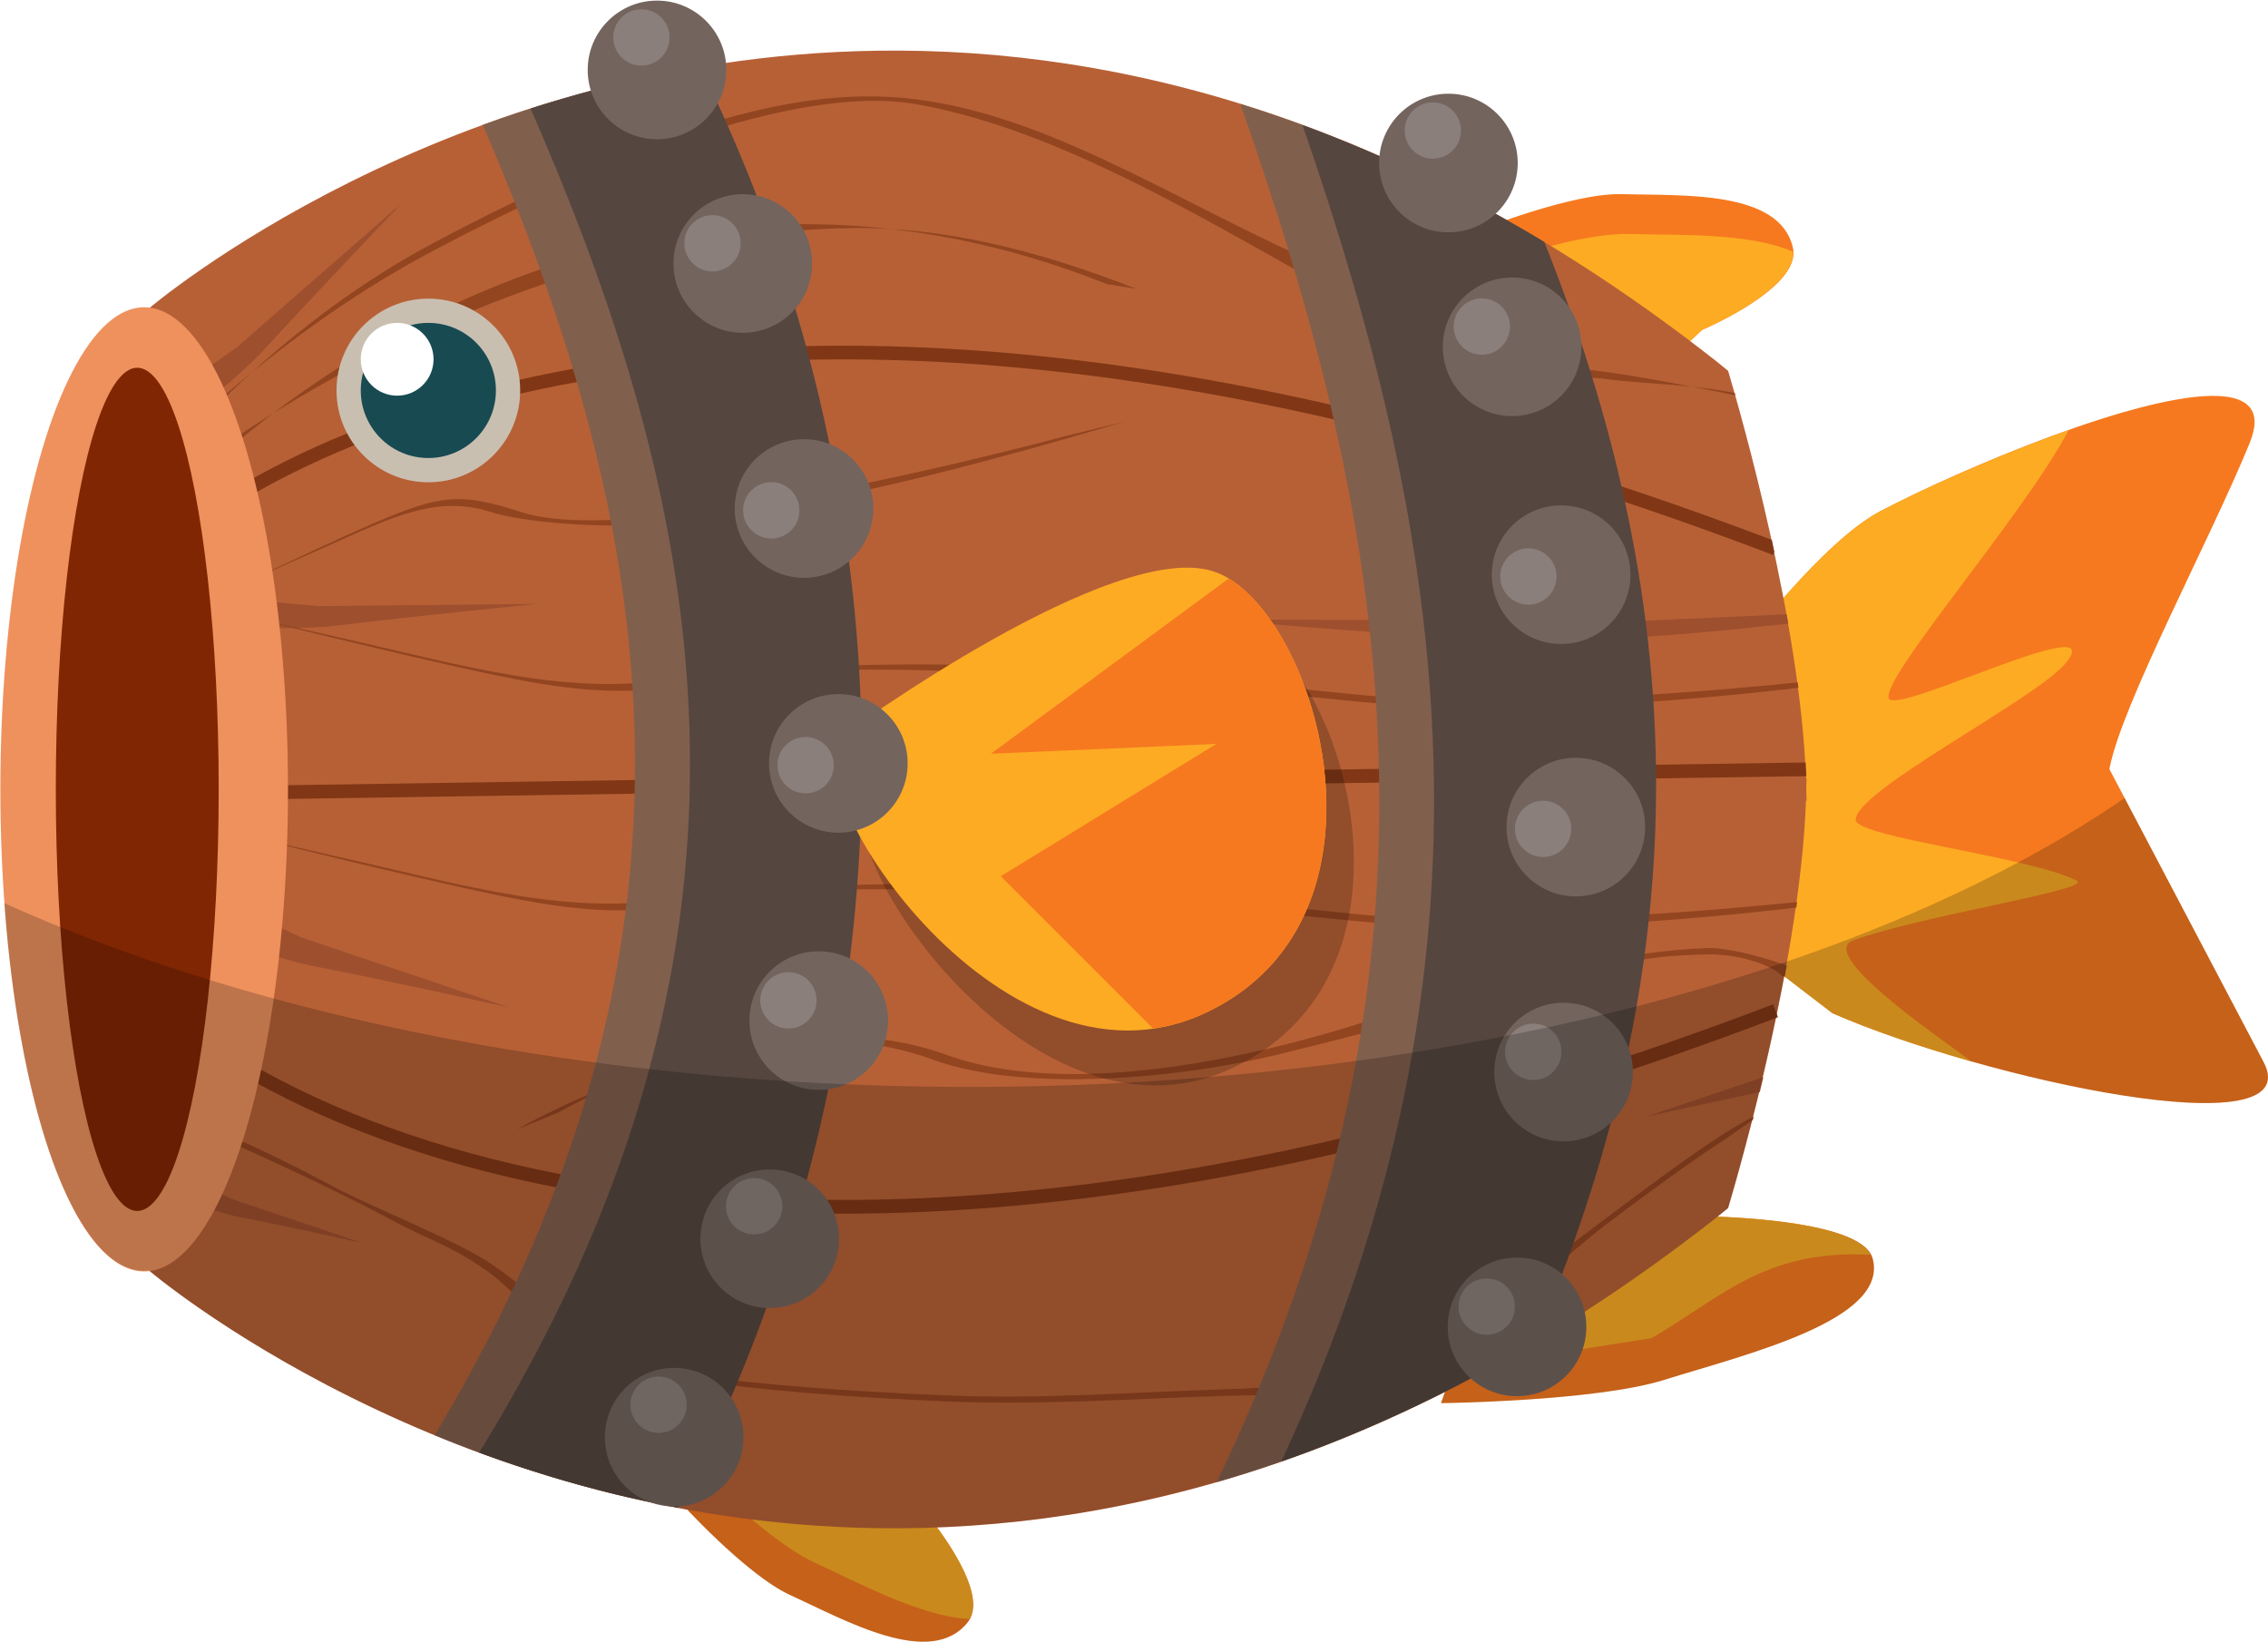<svg xmlns="http://www.w3.org/2000/svg" width="752.256" height="544.542" viewBox="0 0 705.24 510.509"><defs><filter id="d" x="-.005" width="1.01" y="-.008" height="1.015" color-interpolation-filters="sRGB"><feGaussianBlur stdDeviation=".244"/></filter><filter id="c" x="-.01" width="1.021" y="-.693" height="2.387" color-interpolation-filters="sRGB"><feGaussianBlur stdDeviation=".516"/></filter><filter id="a" x="-.011" width="1.021" y="-.087" height="1.173" color-interpolation-filters="sRGB"><feGaussianBlur stdDeviation=".516"/></filter><filter id="h" x="-.017" width="1.034" y="-.018" height="1.037" color-interpolation-filters="sRGB"><feGaussianBlur stdDeviation=".13"/></filter><filter id="e" x="-.013" width="1.026" y="-.136" height="1.272" color-interpolation-filters="sRGB"><feGaussianBlur stdDeviation=".13"/></filter><filter id="f" x="-.013" width="1.027" y="-.037" height="1.075" color-interpolation-filters="sRGB"><feGaussianBlur stdDeviation=".13"/></filter><filter id="g" x="-.021" width="1.042" y="-.059" height="1.119" color-interpolation-filters="sRGB"><feGaussianBlur stdDeviation=".13"/></filter><filter id="b" x="-.011" width="1.021" y="-.087" height="1.173" color-interpolation-filters="sRGB"><feGaussianBlur stdDeviation=".516"/></filter><filter id="j" x="-.01" width="1.02" y="-.049" height="1.097" color-interpolation-filters="sRGB"><feGaussianBlur stdDeviation=".294"/></filter><filter id="i" x="-.01" width="1.02" y="-.037" height="1.074" color-interpolation-filters="sRGB"><feGaussianBlur stdDeviation=".294"/></filter><filter id="n" x="-.005" width="1.011" y="-.026" height="1.051" color-interpolation-filters="sRGB"><feGaussianBlur stdDeviation=".294"/></filter><filter id="m" x="-.005" width="1.01" y="-.07" height="1.14" color-interpolation-filters="sRGB"><feGaussianBlur stdDeviation=".294"/></filter><filter id="k" x="-.005" width="1.01" y="-.07" height="1.14" color-interpolation-filters="sRGB"><feGaussianBlur stdDeviation=".294"/></filter><filter id="l" x="-.007" width="1.015" y="-.053" height="1.107" color-interpolation-filters="sRGB"><feGaussianBlur stdDeviation=".294"/></filter><filter id="o" x="-.006" width="1.012" y="-.033" height="1.065" color-interpolation-filters="sRGB"><feGaussianBlur stdDeviation=".294"/></filter></defs><path d="M241.718 450.095l-30.965 16.188s21.096 23.393 35.037 29.747c16.917 7.71 43.58 22.976 55.135 8.412 7.87-9.92-14.121-35.268-14.121-35.268-16.07-41.066-6.964-39.01-45.086-19.08z" fill="#f6791f"/><path d="M253.423 485.972c-10.292-4.713-23.438-16.51-32.338-25.089l20.627-10.786.004-.008c38.123-19.931 29.019-21.983 45.09 19.083 0 0 20.593 23.793 14.666 34.283-14.982-.706-34.265-11.171-48.049-17.483z" fill="#fdab23"/><path d="M460.506 400.677l-12.416 35.634s48.025-.559 69.296-7.201c25.811-8.06 70.072-18.62 64.908-37.79-3.518-13.058-54.687-13.138-54.687-13.138-63.302-15.593-51.816-21.375-67.102 22.495z" fill="#f6791f"/><path d="M513.472 416.145c-16.537 2.464-42.46 7.152-61.237 8.277l8.268-23.74-.005-.008c15.285-43.87 3.806-38.088 67.109-22.495 0 0 47.982.115 54.1 12.028-33.33-1.841-47.106 13.868-68.235 25.937z" fill="#fdab23"/><path d="M689.692 123.128c-24.12-1.001-80.223 22.816-104.981 35.824-18.022 9.468-42.77 42.4-43.65 43.574l-1.258-.267 4.742 52.383 1.05 14.29.266.184 2.684 29.641 21.274 16.308c47.277 20.643 148.39 42.433 134.04 15.167l-47.942-91.082c3.85-20.254 31.01-70.606 43.6-101.314 4.15-10.126-.387-14.317-9.825-14.708z" fill="#f6791f"/><path d="M643.234 133.777c-21.986 7.76-44.946 18.042-58.523 25.175-18.022 9.468-42.77 42.4-43.65 43.574l-1.258-.267 4.742 52.383 1.05 14.29.266.184 2.684 29.641 21.274 16.308c11.821 5.162 27.01 10.397 42.916 14.917-2.327-2.526-49.063-33.012-36.403-37.606 21.343-7.745 74.902-15.753 69.38-18.553-14.862-7.533-68.446-13.436-68.668-18.836-.374-9.128 56.723-37.854 65.578-49.118 12.917-16.43-52.618 16.457-55.247 11.364-2.991-5.795 41.854-56.881 55.86-83.456z" fill="#fdab23" fill-rule="evenodd"/><path d="M480.417 99.79l-20.642-28.192s29.254-11.681 44.568-11.23c18.583.546 49.247-1.385 53.188 16.783 2.685 12.376-28.236 25.416-28.236 25.416-32.544 29.758-23.465 31.933-48.878-2.776z" fill="#f6791f"/><path d="M506.754 72.762c-11.315-.313-28.318 4.472-40.091 8.241l13.75 18.783v.009c25.413 34.71 16.338 32.533 48.882 2.775 0 0 28.98-12.263 28.291-24.291-13.756-5.979-35.678-5.098-50.832-5.517z" fill="#fdab23"/><path d="M273.059 15.763C137.864 17.63 46.33 95.895 46.33 95.895l2.625 149.588-2.625 149.589s91.534 78.266 226.729 80.132c75.84 1.046 165.426-21.953 260.294-96.298 1.414-1.108 2.654-2.172 4.017-3.267 4.285-14.47 22.409-78.015 24.2-126.58.057-.03.125-.06.183-.092-.003-1.135-.069-2.329-.092-3.484.021-1.154.089-2.348.092-3.483-.058-.03-.126-.06-.184-.092-1.79-48.565-19.914-112.11-24.2-126.58-1.362-1.095-2.602-2.16-4.016-3.267C438.485 37.715 348.9 14.717 273.06 15.763z" fill="#b76036" fill-rule="evenodd"/><path style="line-height:normal;text-indent:0;text-align:start;text-decoration-line:none;text-decoration-style:solid;text-decoration-color:#000;text-transform:none;block-progression:tb;white-space:normal;isolation:auto;mix-blend-mode:normal;solid-color:#000;solid-opacity:1" d="M330.238 472.934c-8.562.027-15.913.918-22.129 2.244-9.471 2.02-16.305 5.051-20.777 7.586-4.472 2.534-6.607 4.595-6.607 4.595l.695.72s2.015-1.956 6.404-4.444c4.39-2.488 11.127-5.483 20.494-7.48 18.736-3.996 48.004-4.011 90.075 12.033l.087-.231c-.061-.287-.119-.59-.181-.873-26.175-9.932-47.442-13.677-64.317-14.107-1.272-.033-2.52-.047-3.744-.043z" color="#000" font-weight="400" font-family="sans-serif" overflow="visible" fill="#813715" fill-rule="evenodd" filter="url(#a)" enable-background="accumulate" transform="matrix(4.267 0 0 4.267 -1148.587 -1910.514)"/><path d="M281.071 521.402s33.215 32.142 117.5 0" fill="none" stroke="#813715" filter="url(#b)" transform="matrix(4.267 0 0 4.267 -1148.587 -1910.514)"/><path style="line-height:normal;text-indent:0;text-align:start;text-decoration-line:none;text-decoration-style:solid;text-decoration-color:#000;text-transform:none;block-progression:tb;white-space:normal;isolation:auto;mix-blend-mode:normal;solid-color:#000;solid-opacity:1" d="M400.76 503.307l-118.268 1.77.016 1 118.308-1.772c-.013-.328-.037-.665-.056-.998z" color="#000" font-weight="400" font-family="sans-serif" overflow="visible" fill="#813715" fill-rule="evenodd" filter="url(#c)" enable-background="accumulate" transform="matrix(4.267 0 0 4.267 -1148.587 -1910.514)"/><g filter="url(#d)" fill="#9e4f2e" transform="matrix(4.267 0 0 4.267 -1148.587 -1910.514)"><path d="M284.863 491.222l7.45.687 16.036-.158s-9.232.912-14.647 1.585c-3.164.393-9.597 0-9.597 0z" filter="url(#e)"/><path d="M284.346 512.811l6.76 3.237 15.198 5.121s-9.074-2.022-14.45-3.053c-3.142-.602-9.057-3.171-9.057-3.171z" filter="url(#f)"/><path d="M281.805 533.08l4.244 2.031 9.54 3.215s-5.696-1.27-9.07-1.917c-1.973-.378-5.687-1.99-5.687-1.99z" filter="url(#g)"/><path d="M280.335 477.373l6.104-4.325 12.075-10.553s-6.417 6.699-10.092 10.733c-2.147 2.357-7.288 6.243-7.288 6.243z" filter="url(#h)"/><path d="M399.377 492.51l-11.342.51-30.084-.145s17.306 1.726 27.479 1.45c4.426-.121 10.1-.701 14.066-1.137-.04-.227-.078-.453-.119-.678z" filter="url(#e)"/><path d="M397.682 526.238l-8.567 2.887s4.045-.9 8.31-1.8c.085-.348.171-.727.257-1.087z" filter="url(#f)"/></g><g color="#000" font-weight="400" font-family="sans-serif" fill="#934520" fill-rule="evenodd"><path style="line-height:normal;text-indent:0;text-align:start;text-decoration-line:none;text-decoration-style:solid;text-decoration-color:#000;text-transform:none;block-progression:tb;white-space:normal;isolation:auto;mix-blend-mode:normal;solid-color:#000;solid-opacity:1" d="M331.2 464.363c-27.136.444-48.544 18.098-48.698 17.908l.682.73c-.036-.107 28.463-29.835 66.645-14.556l2.14.342c-7.25-2.862-14.22-4.53-20.77-4.424z" overflow="visible" filter="url(#i)" enable-background="accumulate" transform="matrix(4.267 0 0 4.267 -1148.587 -1910.514)"/><path style="line-height:normal;text-indent:0;text-align:start;text-decoration-line:none;text-decoration-style:solid;text-decoration-color:#000;text-transform:none;block-progression:tb;white-space:normal;isolation:auto;mix-blend-mode:normal;solid-color:#000;solid-opacity:1" d="M346.736 479.541s-7.716 2.097-16.523 3.836c-4.403.87-9.079 1.65-13.192 2.033-4.112.384-7.673.36-9.785-.33-4.496-1.468-5.97-1.31-10.884.818-4.914 2.127-13.274 6.254-13.274 6.254l-1.62.8s5.675-2.845 10.546-4.954c4.87-2.109 8.635-4.344 12.889-2.955 2.263.74 8.035 1.252 12.175.865 4.14-.386 8.829-1.17 13.243-2.04 8.827-1.744 20.82-5.407 20.82-5.407z" overflow="visible" filter="url(#j)" enable-background="accumulate" transform="matrix(4.267 0 0 4.267 -1148.587 -1910.514)"/><path style="line-height:normal;text-indent:0;text-align:start;text-decoration-line:none;text-decoration-style:solid;text-decoration-color:#000;text-transform:none;block-progression:tb;white-space:normal;isolation:auto;mix-blend-mode:normal;solid-color:#000;solid-opacity:1" d="M280.65 507.035v.004c4.59 1.165 14.203 3.589 21.663 5.264 9.476 2.127 12.317 2.286 20.988.818 4.072-.69 10.938-.714 18.869-.33 7.931.384 16.946 1.164 25.437 2.033 11.23 1.15 24.61-.015 32.475-.941l.059-.406c-9.434.95-22.531 1.862-32.346.857-8.511-.871-17.551-1.655-25.535-2.04-7.984-.387-19.115.125-23.479.864-8.202 1.39-15.461-.846-24.853-2.955-4.548-1.02-9.42-2.208-13.278-3.168z" overflow="visible" filter="url(#k)" enable-background="accumulate" transform="matrix(4.267 0 0 4.267 -1148.587 -1910.514)"/><path style="line-height:normal;text-indent:0;text-align:start;text-decoration-line:none;text-decoration-style:solid;text-decoration-color:#000;text-transform:none;block-progression:tb;white-space:normal;isolation:auto;mix-blend-mode:normal;solid-color:#000;solid-opacity:1" d="M393.607 516.832c-2.708.084-5.923.554-9.015 1.14-6.184 1.174-11.88 2.821-11.88 2.821l-.019.006-.021.008s-5.409 2.133-12.455 3.672c-7.047 1.538-15.723 2.452-22.14.111-13.414-4.893-31.216 5.457-31.216 5.457l3.057-1.256s14.36-8.527 27.252-3.824c6.735 2.457 18.125 1.338 25.21-.392 9.176-2.241 10.522-2.795 10.583-2.819l.006-.002c.006-.002 6.168-.096 11.79-2.797 2.977-1.43 6.026-1.578 8.653-1.66 2.627-.081 4.91.836 5.647 1.565l.181.052c.05-.269.094-.543.143-.814-2.089-.731-4.394-1.31-5.775-1.268z" overflow="visible" filter="url(#l)" enable-background="accumulate" transform="matrix(4.267 0 0 4.267 -1148.587 -1910.514)"/><path style="line-height:normal;text-indent:0;text-align:start;text-decoration-line:none;text-decoration-style:solid;text-decoration-color:#000;text-transform:none;block-progression:tb;white-space:normal;isolation:auto;mix-blend-mode:normal;solid-color:#000;solid-opacity:1" d="M280.428 490.982c4.44 1.128 14.31 3.62 21.884 5.32 9.477 2.128 12.318 2.287 20.989.82 4.072-.69 10.938-.715 18.869-.331 7.931.384 16.946 1.164 25.437 2.033 11.309 1.158 24.792-.031 32.631-.96l-.054-.391c-9.437.952-22.56 1.868-32.39.861-8.51-.872-17.55-1.655-25.534-2.041-7.984-.386-19.115.126-23.479.865-8.202 1.39-15.461-.846-24.853-2.955-4.628-1.039-9.614-2.253-13.5-3.22z" overflow="visible" filter="url(#m)" enable-background="accumulate" transform="matrix(4.267 0 0 4.267 -1148.587 -1910.514)"/><path style="line-height:normal;text-indent:0;text-align:start;text-decoration-line:none;text-decoration-style:solid;text-decoration-color:#000;text-transform:none;block-progression:tb;white-space:normal;isolation:auto;mix-blend-mode:normal;solid-color:#000;solid-opacity:1" d="M332.068 454.768c-9.238.092-20.891 5.152-31.277 10.664-5.42 2.876-9.962 6.45-13.312 9.492 3.432-2.8 7.921-6.07 13.181-8.861 11.806-6.266 26.453-12.303 35.381-10.713 9.1 1.62 18.605 7.02 26.895 11.685 4.144 2.333 7.86 4.543 10.841 6.131 1.49.794 2.798 1.432 3.897 1.855 1.099.424 1.977.657 2.73.532 1.004-.168 3.233-.53 5.815-.186 1.75.234 4 .32 6.28.559-2.26-.44-4.437-.829-6.306-1.078-2.619-.35-4.684-.493-5.953-.282-.383.064-1.176-.08-2.207-.478-1.03-.397-2.312-1.02-3.785-1.805-2.946-1.569-6.665-3.78-10.822-6.119-10.781-4.982-20.599-11.6-31.358-11.396zm60.43 21.158c.908.177 1.793.34 2.732.539.136.029.276.064.413.094l-.051-.18c-1.011-.209-2.053-.344-3.094-.453zm-105.02-1.002c-4.272 3.485-6.874 6.226-6.874 6.226l.595.256s2.293-2.863 6.28-6.482z" overflow="visible" filter="url(#n)" enable-background="accumulate" transform="matrix(4.267 0 0 4.267 -1148.587 -1910.514)"/><path style="line-height:normal;text-indent:0;text-align:start;text-decoration-line:none;text-decoration-style:solid;text-decoration-color:#000;text-transform:none;block-progression:tb;white-space:normal;isolation:auto;mix-blend-mode:normal;solid-color:#000;solid-opacity:1" d="M396.982 529.11c-.795.406-1.678.92-2.683 1.58-2.431 1.592-5.413 3.82-8.516 6.158-3.102 2.336-6.323 4.781-9.209 6.793-2.885 2.011-5.458 3.59-7.15 4.183-1.621.569-6.101 1.015-11.78 1.196-5.678.18-12.652.701-19.474.417-6.823-.283-13.748-.771-18.94-1.533-2.595-.38-4.563-1.423-6.214-1.918-1.652-.494-2.719-1.103-2.99-1.506-.944-1.397-2.81-3.145-5.253-4.757-2.441-1.612-8.485-4-11.294-5.504-5.62-3.008-8.534-4.086-8.534-4.086l.342.56s6.902 2.995 12.488 5.985c2.794 1.495 3.954 1.726 6.354 3.31 2.4 1.585 4.307 3.925 5.068 5.053.58.86 1.802 1.387 3.532 1.904 1.729.518 3.982.963 6.607 1.348 5.25.77 11.978 1.292 18.824 1.576 6.846.285 14.029-.205 19.738-.387 5.71-.182 9.88-.02 11.858-.714 1.907-.67 4.48-2.278 7.39-4.307 2.911-2.03 6.17-5.3 9.27-7.635 3.1-2.335 5.887-4.368 8.273-5.931.778-.51 1.55-1.085 2.229-1.538.021-.084.043-.162.064-.248z" overflow="visible" filter="url(#o)" enable-background="accumulate" transform="matrix(4.267 0 0 4.267 -1148.587 -1910.514)"/></g><path d="M385.69 32.346c46.07 130.968 70.963 265.388-7.333 428.525 24.664-7.107 50.17-17.25 76.29-30.875 52.962-117.478 60.927-231.626 3.325-367.284-24.706-13.149-48.849-23.105-72.282-30.366z" fill="#815f4d"/><path d="M405.03 38.913c43.987 127.179 66.72 258.017-6.624 415.558 25.537-8.886 51.876-21.021 78.807-37.024 46.417-109.46 53.011-216.785 3.016-342.185-25.663-15.504-50.772-27.364-75.198-36.35z" fill="#55463f"/><g fill-rule="evenodd"><path d="M202.193 23.805c-18.78 4.007-36.2 9.23-52.082 15.041 53.194 123.51 77.87 252.909-14.966 407.442 17.896 7.374 38.13 14.18 60.357 19.35 67.61-130.696 77.5-294.963 6.691-441.833z" fill="#815f4d"/><path d="M217.801 20.855c-.025.004-.049.013-.075.017a378.19 378.19 0 00-52.682 12.875c-.021.008-.045.008-.066.017 55.329 126.484 82.019 258.871-16 417.933l.075.025a392.186 392.186 0 0014.075 4.892l.541.175a387.535 387.535 0 0014.775 4.483 382.788 382.788 0 0015.583 4.025c.248.059.501.116.75.175a376.715 376.715 0 0016.108 3.416c69.594-132.086 79.888-299.198 6.917-448.032z" fill="#55463f"/></g><g transform="matrix(4.267 0 0 4.267 -1148.587 -1910.514)"><circle r="6.692" cy="476.196" cx="300.394" fill="#c9bfb1"/><circle cx="300.394" cy="476.196" r="4.924" fill="#184a52"/><circle r="2.652" cy="473.924" cx="298.121" fill="#fff"/></g><g transform="matrix(4.267 0 0 4.381 -1148.587 -1965.781)"><ellipse ry="34.219" rx="10.48" cy="504.733" cx="279.686" fill="#ee915d"/><ellipse cx="279.181" cy="504.733" rx="5.935" ry="29.926" fill="#812603"/></g><g transform="matrix(4.267 0 0 4.267 -1139.444 -1910.514)"><circle r="5.051" cy="452.837" cx="314.915" fill="#73645e"/><circle cx="313.779" cy="450.469" r="2.052" fill="#8b7f7b"/></g><g transform="matrix(4.267 0 0 4.267 -893.354 -1881.562)"><circle cx="314.915" cy="452.837" r="5.051" fill="#73645e"/><circle r="2.052" cy="450.469" cx="313.779" fill="#8b7f7b"/></g><g fill-rule="evenodd"><path d="M270.898 245.49s84.043-61.415 115.29-50.64c10.074 3.473 19.98 15.907 26.63 32.155 13.979 34.149 13.578 85.145-29.863 105.222-64.11 29.631-130.374-74.345-112.057-86.736z" opacity=".2"/><path d="M262.365 228.424s84.043-61.416 115.29-50.64c10.074 3.473 19.98 15.907 26.63 32.155 13.979 34.148 13.578 85.145-29.863 105.222-64.11 29.63-130.374-74.346-112.057-86.737z" fill="#fdab23"/><path d="M382.048 179.918l-73.907 54.457 70.099-3.041-67.049 41.14 47.34 47.341c5.28-.75 10.593-2.209 15.892-4.658 43.44-20.077 43.844-71.066 29.866-105.215-5.677-13.87-13.74-24.914-22.24-30.024z" fill="#f6791f"/></g><g transform="matrix(4.267 0 0 4.267 -1139.444 -1912.8)"><circle cx="321.165" cy="467.48" r="5.051" fill="#73645e"/><circle r="2.052" cy="466.005" cx="318.957" fill="#8b7f7b"/></g><g transform="matrix(4.267 0 0 4.267 -1134.873 -1917.371)"><circle r="5.051" cy="486.408" cx="324.558" fill="#73645e"/><circle cx="322.171" cy="486.541" r="2.052" fill="#8b7f7b"/></g><g transform="matrix(4.267 0 0 4.267 -1141.73 -1912.038)"><circle cx="328.665" cy="503.73" r="5.051" fill="#73645e"/><circle r="2.052" cy="503.862" cx="326.279" fill="#8b7f7b"/></g><g transform="matrix(4.267 0 0 4.267 -1115.826 -1677.376)"><circle r="5.051" cy="467.48" cx="321.165" fill="#73645e"/><circle cx="318.957" cy="466.005" r="2.052" fill="#8b7f7b"/></g><g transform="matrix(4.267 0 0 4.267 -1140.968 -1925.752)"><circle cx="323.487" cy="541.587" r="5.051" fill="#73645e"/><circle r="2.052" cy="539.219" cx="322.35" fill="#8b7f7b"/></g><g transform="matrix(4.267 0 0 4.267 -900.211 -1886.895)"><circle r="5.051" cy="467.48" cx="321.165" fill="#73645e"/><circle cx="318.957" cy="466.005" r="2.052" fill="#8b7f7b"/></g><g transform="matrix(4.267 0 0 4.267 -899.45 -1896.8)"><circle cx="324.558" cy="486.408" r="5.051" fill="#73645e"/><circle r="2.052" cy="486.541" cx="322.171" fill="#8b7f7b"/></g><g transform="matrix(4.267 0 0 4.267 -912.402 -1892.229)"><circle r="5.051" cy="503.73" cx="328.665" fill="#73645e"/><circle cx="326.279" cy="503.862" r="2.052" fill="#8b7f7b"/></g><g transform="matrix(4.267 0 0 4.267 -884.212 -1661.376)"><circle cx="321.165" cy="467.48" r="5.051" fill="#73645e"/><circle r="2.052" cy="466.005" cx="318.957" fill="#8b7f7b"/></g><g transform="matrix(4.267 0 0 4.267 -898.688 -1582.14)"><circle cx="321.165" cy="467.48" r="5.051" fill="#73645e"/><circle r="2.052" cy="466.005" cx="318.957" fill="#8b7f7b"/></g><g transform="matrix(4.267 0 0 4.267 -1170.682 -1864.039)"><circle r="5.051" cy="541.587" cx="323.487" fill="#73645e"/><circle cx="322.35" cy="539.219" r="2.052" fill="#8b7f7b"/></g><path d="M660.659 248.158a438.086 209.52 0 01-359.368 89.84 438.086 209.52 0 01-299.96-57.174 44.715 149.9 0 0043.382 114.331 44.715 149.9 0 001.617-.191v.108s38.602 32.971 102.648 56.624l.075.026a395.327 395.327 0 0014.075 4.891c.179.059.361.117.541.175.044.013.09.026.133.043a384.979 384.979 0 0030.225 8.466c.248.06.5.117.75.175a375.84 375.84 0 009.725 2.15 21.55 21.55 0 001.575.317c2.524.51 5.044 1.027 7.616 1.491 6.004 6.343 21.076 21.576 32.1 26.6 16.916 7.71 43.577 22.98 55.132 8.416 3.092-3.897 1.531-10.17-1.45-16.358-.099-.206-.223-.402-.325-.608a67.37 67.37 0 00-2.792-5.1 96.403 96.403 0 00-3.35-5.125c-.598-.852-1.136-1.575-1.692-2.325 28.934-1.084 59.654-5.784 91.757-15.483a378.021 378.021 0 009.066-2.875c2.086-.686 4.17-1.37 6.267-2.1 1.247-.434 2.507-.908 3.758-1.358 1.591-.574 3.178-1.134 4.775-1.733a407.863 407.863 0 0017.308-6.95 431.721 431.721 0 0016.433-7.433 436.678 436.678 0 008.641-4.217l-1.233 3.533s48.028-.557 69.299-7.2c25.811-8.06 70.071-18.62 64.907-37.79-1.378-5.116-10.103-8.2-20.167-10.108-.548-.105-1.119-.17-1.674-.267-2.642-.46-5.272-.884-7.95-1.2-.583-.07-1.114-.111-1.692-.175a238.853 238.853 0 00-15.458-1.183c-.754-.034-.653-.017-1.317-.043 1.131-.908 2.203-1.8 3.334-2.708 1.386-4.681 4.264-14.825 7.525-27.608.077-.303.155-.591.233-.892a772.909 772.909 0 001.933-7.783c.248-1.018.5-2.108.75-3.183 2.398-10.043 4.811-21.04 6.983-32.624l15.025 11.516a236.5 236.5 0 009.45 3.875h.008a323.923 323.923 0 0010.467 3.825c6.176 2.142 12.763 4.2 19.474 6.166 1.178.346 2.322.713 3.509 1.05h.008c47.709 13.558 101.886 20.699 91.123.25L660.66 248.16z" opacity=".2"/></svg>